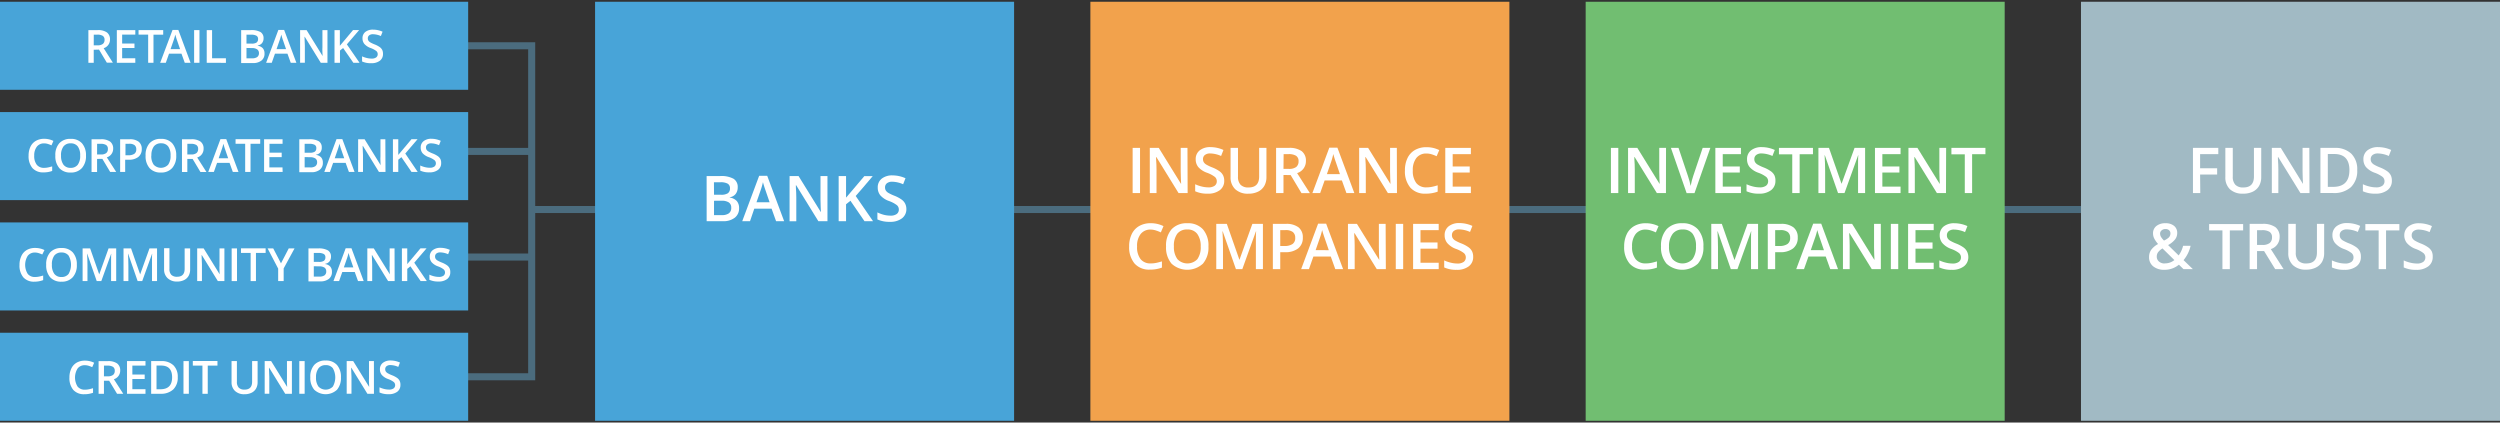 <svg xmlns="http://www.w3.org/2000/svg" viewBox="0 0 710 120"><rect x="0" y="0" width="710" height="120" fill="#333333" stroke="none"/><defs><style>.cls-1{fill:none;stroke:#4b6c7e;stroke-miterlimit:10;stroke-width:2px;}.cls-2{fill:#48a4d8;}.cls-3{fill:#f2a24c;}.cls-4{fill:#71be71;}.cls-5{fill:#a1bac4;}.cls-6{fill:#fff;}</style></defs><title>Banking and Finance Customers</title><g id="Layer_2" data-name="Layer 2"><line class="cls-1" x1="151" y1="59.5" x2="621" y2="59.5"/><polyline class="cls-1" points="74 13 151 13 151 107 74 107"/><line class="cls-1" x1="74" y1="43" x2="151" y2="43"/><line class="cls-1" x1="74" y1="73" x2="151" y2="73"/></g><g id="Layer_1" data-name="Layer 1"><rect class="cls-2" x="169" y="0.5" width="119" height="119"/><rect class="cls-2" x="-0.04" y="0.5" width="133" height="25"/><rect class="cls-2" x="-0.04" y="31.83" width="133" height="25"/><rect class="cls-2" x="-0.04" y="63.17" width="133" height="25"/><rect class="cls-2" x="-0.04" y="94.5" width="133" height="25"/><rect class="cls-3" x="309.67" y="0.5" width="119" height="119"/><rect class="cls-4" x="450.33" y="0.5" width="119" height="119"/><rect class="cls-5" x="591" y="0.5" width="119" height="119"/><path class="cls-6" d="M200.68,50h3.81a7.24,7.24,0,0,1,3.84.77,2.71,2.71,0,0,1,1.18,2.44,3,3,0,0,1-.58,1.87,2.59,2.59,0,0,1-1.67.94v.09a3.31,3.31,0,0,1,2,1,3,3,0,0,1,.64,2,3.3,3.3,0,0,1-1.21,2.71,5.2,5.2,0,0,1-3.36,1h-4.64Zm2.1,5.31h2a3.46,3.46,0,0,0,1.92-.42,1.6,1.6,0,0,0,.61-1.42,1.42,1.42,0,0,0-.65-1.31,4.09,4.09,0,0,0-2.08-.4h-1.82Zm0,1.71v4.07H205a3.28,3.28,0,0,0,2-.51,1.86,1.86,0,0,0,.67-1.6,1.69,1.69,0,0,0-.69-1.49,3.63,3.63,0,0,0-2.08-.48Z"/><path class="cls-6" d="M220.41,62.83l-1.28-3.57h-4.91L213,62.83h-2.21l4.81-12.9h2.29l4.81,12.9Zm-1.84-5.38-1.2-3.5q-.13-.35-.37-1.11t-.32-1.11A19.7,19.7,0,0,1,216,54.1l-1.16,3.35Z"/><path class="cls-6" d="M235,62.83h-2.58l-6.32-10.24h-.07l0,.57q.12,1.63.12,3v6.68h-1.91V50h2.55l6.3,10.19h.05q0-.2-.07-1.47t-.05-2V50H235Z"/><path class="cls-6" d="M247.95,62.83h-2.43l-4-5.82-1.24,1v4.81h-2.1V50h2.1v6.13q.86-1.05,1.71-2l3.47-4.1h2.39q-3.37,4-4.83,5.63Z"/><path class="cls-6" d="M257.41,59.34A3.23,3.23,0,0,1,256.17,62a5.39,5.39,0,0,1-3.42,1,8.16,8.16,0,0,1-3.57-.68v-2A9.72,9.72,0,0,0,251,61a7.93,7.93,0,0,0,1.84.24,2.93,2.93,0,0,0,1.84-.47,1.55,1.55,0,0,0,.59-1.27,1.6,1.6,0,0,0-.54-1.22,8.2,8.2,0,0,0-2.25-1.19,6,6,0,0,1-2.48-1.63,3.44,3.44,0,0,1-.72-2.2,3.08,3.08,0,0,1,1.14-2.53,4.74,4.74,0,0,1,3.07-.92,9,9,0,0,1,3.67.81l-.67,1.71a8,8,0,0,0-3.06-.72,2.35,2.35,0,0,0-1.55.44,1.46,1.46,0,0,0-.53,1.17,1.65,1.65,0,0,0,.21.86,2.15,2.15,0,0,0,.69.67,11.74,11.74,0,0,0,1.74.83,9.52,9.52,0,0,1,2.07,1.1,3.23,3.23,0,0,1,1,1.15A3.46,3.46,0,0,1,257.41,59.34Z"/><path class="cls-6" d="M26.62,14.13v3.71H25.1V8.55h2.62a4.3,4.3,0,0,1,2.66.67,2.41,2.41,0,0,1,.86,2,2.54,2.54,0,0,1-1.8,2.47l2.62,4.11H30.34l-2.22-3.71Zm0-1.26h1.05a2.41,2.41,0,0,0,1.54-.39,1.43,1.43,0,0,0,.48-1.17,1.26,1.26,0,0,0-.51-1.13,2.82,2.82,0,0,0-1.55-.34h-1Z"/><path class="cls-6" d="M38.43,17.83H33.18V8.55h5.25V9.83H34.69v2.53h3.5v1.27h-3.5v2.91h3.73Z"/><path class="cls-6" d="M43.59,17.83H42.08v-8H39.35V8.55h7v1.3H43.59Z"/><path class="cls-6" d="M52.47,17.83l-.93-2.58H48l-.91,2.58h-1.6L49,8.51h1.65l3.47,9.32Zm-1.33-3.88-.87-2.53q-.1-.25-.26-.8t-.23-.8a14.11,14.11,0,0,1-.5,1.71l-.84,2.42Z"/><path class="cls-6" d="M55.13,17.83V8.55h1.52v9.28Z"/><path class="cls-6" d="M58.71,17.83V8.55h1.52v8h3.93v1.3Z"/><path class="cls-6" d="M68.49,8.55h2.76A5.23,5.23,0,0,1,74,9.11a2,2,0,0,1,.85,1.76,2.14,2.14,0,0,1-.42,1.35,1.87,1.87,0,0,1-1.21.68V13a2.4,2.4,0,0,1,1.44.73,2.2,2.2,0,0,1,.46,1.47,2.38,2.38,0,0,1-.87,2,3.75,3.75,0,0,1-2.43.71H68.49ZM70,12.39h1.46a2.49,2.49,0,0,0,1.39-.3,1.15,1.15,0,0,0,.44-1,1,1,0,0,0-.47-.95,3,3,0,0,0-1.5-.29H70Zm0,1.23v2.94h1.61a2.37,2.37,0,0,0,1.44-.36A1.35,1.35,0,0,0,73.54,15,1.22,1.22,0,0,0,73,14a2.62,2.62,0,0,0-1.5-.35Z"/><path class="cls-6" d="M82.57,17.83l-.93-2.58H78.09l-.91,2.58h-1.6l3.47-9.32h1.65l3.47,9.32Zm-1.33-3.88-.87-2.53q-.1-.25-.26-.8t-.23-.8a14.11,14.11,0,0,1-.5,1.71l-.84,2.42Z"/><path class="cls-6" d="M93,17.83H91.1l-4.56-7.4h-.05l0,.41q.09,1.18.09,2.16v4.82H85.23V8.55h1.84l4.55,7.36h0q0-.15-.05-1.06t0-1.43V8.55H93Z"/><path class="cls-6" d="M102.11,17.83h-1.76l-2.91-4.2-.89.73v3.47H95V8.55h1.52V13q.62-.76,1.24-1.47l2.51-3H102q-2.43,2.86-3.49,4.07Z"/><path class="cls-6" d="M108.77,15.31a2.34,2.34,0,0,1-.89,1.94,3.9,3.9,0,0,1-2.47.7,5.89,5.89,0,0,1-2.58-.49V16a7,7,0,0,0,1.35.47,5.73,5.73,0,0,0,1.33.17,2.12,2.12,0,0,0,1.33-.34,1.12,1.12,0,0,0,.43-.92,1.15,1.15,0,0,0-.39-.88,5.91,5.91,0,0,0-1.62-.86,4.3,4.3,0,0,1-1.79-1.17,2.48,2.48,0,0,1-.52-1.59,2.22,2.22,0,0,1,.83-1.83A3.42,3.42,0,0,1,106,8.42a6.51,6.51,0,0,1,2.65.58l-.48,1.24a5.79,5.79,0,0,0-2.21-.52,1.7,1.7,0,0,0-1.12.32,1.05,1.05,0,0,0-.38.85,1.2,1.2,0,0,0,.15.62,1.56,1.56,0,0,0,.5.49,8.51,8.51,0,0,0,1.26.6,6.92,6.92,0,0,1,1.5.79,2.33,2.33,0,0,1,.7.83A2.5,2.5,0,0,1,108.77,15.31Z"/><path class="cls-6" d="M12.53,40.72a2.5,2.5,0,0,0-2.06.93,4,4,0,0,0-.75,2.56,4,4,0,0,0,.72,2.58,2.55,2.55,0,0,0,2.09.88,5.5,5.5,0,0,0,1.14-.12c.37-.08.75-.18,1.15-.3v1.3a7,7,0,0,1-2.48.41,4,4,0,0,1-3.13-1.23,5.17,5.17,0,0,1-1.09-3.53,5.71,5.71,0,0,1,.53-2.53A3.78,3.78,0,0,1,10.19,40a4.64,4.64,0,0,1,2.35-.58,5.85,5.85,0,0,1,2.63.6l-.55,1.26a8.13,8.13,0,0,0-1-.39A3.58,3.58,0,0,0,12.53,40.72Z"/><path class="cls-6" d="M24.42,44.18a5.07,5.07,0,0,1-1.13,3.52A4.1,4.1,0,0,1,20.08,49a4.13,4.13,0,0,1-3.23-1.25,5.11,5.11,0,0,1-1.13-3.55,5,5,0,0,1,1.13-3.53,4.17,4.17,0,0,1,3.23-1.23,4.09,4.09,0,0,1,3.2,1.25A5.07,5.07,0,0,1,24.42,44.18Zm-7.08,0a4.16,4.16,0,0,0,.69,2.6,2.44,2.44,0,0,0,2.05.89,2.44,2.44,0,0,0,2-.88,4.17,4.17,0,0,0,.69-2.61,4.18,4.18,0,0,0-.68-2.59,2.41,2.41,0,0,0-2-.88,2.46,2.46,0,0,0-2.06.88A4.13,4.13,0,0,0,17.33,44.18Z"/><path class="cls-6" d="M27.57,45.13v3.71H26V39.55h2.62a4.3,4.3,0,0,1,2.66.67,2.41,2.41,0,0,1,.86,2,2.54,2.54,0,0,1-1.8,2.47L33,48.83H31.29l-2.22-3.71Zm0-1.26h1.05a2.41,2.41,0,0,0,1.54-.39,1.43,1.43,0,0,0,.48-1.17,1.26,1.26,0,0,0-.51-1.13,2.82,2.82,0,0,0-1.55-.34h-1Z"/><path class="cls-6" d="M40.26,42.36a2.7,2.7,0,0,1-1,2.23,4.2,4.2,0,0,1-2.71.77h-1v3.47H34.12V39.55h2.67a4,4,0,0,1,2.61.71A2.55,2.55,0,0,1,40.26,42.36Zm-4.63,1.73h.81a2.88,2.88,0,0,0,1.71-.41,1.48,1.48,0,0,0,.55-1.27,1.44,1.44,0,0,0-.49-1.19,2.42,2.42,0,0,0-1.52-.39H35.64Z"/><path class="cls-6" d="M50.05,44.18a5.07,5.07,0,0,1-1.13,3.52A4.1,4.1,0,0,1,45.71,49a4.13,4.13,0,0,1-3.23-1.25,5.11,5.11,0,0,1-1.13-3.55,5,5,0,0,1,1.13-3.53,4.17,4.17,0,0,1,3.23-1.23,4.09,4.09,0,0,1,3.2,1.25A5.07,5.07,0,0,1,50.05,44.18Zm-7.08,0a4.16,4.16,0,0,0,.69,2.6,2.82,2.82,0,0,0,4.09,0,4.17,4.17,0,0,0,.69-2.61,4.18,4.18,0,0,0-.68-2.59,2.41,2.41,0,0,0-2-.88,2.46,2.46,0,0,0-2.06.88A4.13,4.13,0,0,0,43,44.18Z"/><path class="cls-6" d="M53.2,45.13v3.71H51.68V39.55h2.62a4.3,4.3,0,0,1,2.66.67,2.41,2.41,0,0,1,.86,2A2.54,2.54,0,0,1,56,44.73l2.62,4.11H56.92L54.7,45.13Zm0-1.26h1.05a2.41,2.41,0,0,0,1.54-.39,1.43,1.43,0,0,0,.48-1.17,1.26,1.26,0,0,0-.51-1.13,2.82,2.82,0,0,0-1.55-.34h-1Z"/><path class="cls-6" d="M66.12,48.83l-.93-2.58H61.65l-.91,2.58h-1.6l3.47-9.32h1.65l3.47,9.32ZM64.8,44.95l-.87-2.53q-.1-.25-.26-.8t-.23-.8a14.11,14.11,0,0,1-.5,1.71l-.84,2.42Z"/><path class="cls-6" d="M71.15,48.83H69.63v-8H66.9v-1.3h7v1.3H71.15Z"/><path class="cls-6" d="M80.27,48.83H75V39.55h5.25v1.28H76.54v2.53H80v1.27h-3.5v2.91h3.73Z"/><path class="cls-6" d="M85,39.55h2.76a5.23,5.23,0,0,1,2.77.56,2,2,0,0,1,.85,1.76A2.14,2.14,0,0,1,91,43.23a1.87,1.87,0,0,1-1.21.68V44a2.4,2.4,0,0,1,1.44.73,2.2,2.2,0,0,1,.46,1.47,2.38,2.38,0,0,1-.87,2,3.75,3.75,0,0,1-2.43.71H85Zm1.52,3.83H88a2.49,2.49,0,0,0,1.39-.3,1.15,1.15,0,0,0,.44-1,1,1,0,0,0-.47-.95,3,3,0,0,0-1.5-.29H86.52Zm0,1.23v2.94h1.61a2.37,2.37,0,0,0,1.44-.36A1.35,1.35,0,0,0,90.06,46,1.22,1.22,0,0,0,89.56,45a2.62,2.62,0,0,0-1.5-.35Z"/><path class="cls-6" d="M99.09,48.83l-.93-2.58H94.61l-.91,2.58H92.1l3.47-9.32h1.65l3.47,9.32Zm-1.33-3.88-.87-2.53q-.1-.25-.26-.8t-.23-.8a14.11,14.11,0,0,1-.5,1.71l-.84,2.42Z"/><path class="cls-6" d="M109.48,48.83h-1.86l-4.56-7.4H103l0,.41q.09,1.18.09,2.16v4.82h-1.38V39.55h1.84l4.55,7.36h0q0-.15-.05-1.06t0-1.43V39.55h1.39Z"/><path class="cls-6" d="M118.63,48.83h-1.76L114,44.63l-.89.73v3.47h-1.52V39.55h1.52V44q.62-.76,1.24-1.47l2.51-3h1.73q-2.43,2.86-3.49,4.07Z"/><path class="cls-6" d="M125.29,46.31a2.34,2.34,0,0,1-.89,1.94,3.9,3.9,0,0,1-2.47.7,5.89,5.89,0,0,1-2.58-.49V47a7,7,0,0,0,1.35.47,5.73,5.73,0,0,0,1.33.17,2.12,2.12,0,0,0,1.33-.34,1.12,1.12,0,0,0,.43-.92,1.15,1.15,0,0,0-.39-.88,5.91,5.91,0,0,0-1.62-.86A4.3,4.3,0,0,1,120,43.5a2.48,2.48,0,0,1-.52-1.59,2.22,2.22,0,0,1,.83-1.83,3.42,3.42,0,0,1,2.21-.67,6.51,6.51,0,0,1,2.65.58l-.48,1.24a5.79,5.79,0,0,0-2.21-.52,1.7,1.7,0,0,0-1.12.32,1.05,1.05,0,0,0-.38.85,1.2,1.2,0,0,0,.15.62,1.56,1.56,0,0,0,.5.49,8.51,8.51,0,0,0,1.26.6,6.92,6.92,0,0,1,1.5.79,2.33,2.33,0,0,1,.7.83A2.5,2.5,0,0,1,125.29,46.31Z"/><path class="cls-6" d="M24.1,103.72a2.5,2.5,0,0,0-2.06.93,4.86,4.86,0,0,0,0,5.14,2.55,2.55,0,0,0,2.09.88,5.5,5.5,0,0,0,1.14-.12c.37-.08.75-.18,1.15-.3v1.3a7,7,0,0,1-2.48.41,4,4,0,0,1-3.13-1.23,5.17,5.17,0,0,1-1.09-3.53,5.71,5.71,0,0,1,.53-2.53A3.78,3.78,0,0,1,21.76,103a4.64,4.64,0,0,1,2.35-.58,5.85,5.85,0,0,1,2.63.6l-.55,1.26a8.13,8.13,0,0,0-1-.39A3.58,3.58,0,0,0,24.1,103.72Z"/><path class="cls-6" d="M29.52,108.13v3.71H28v-9.28h2.62a4.3,4.3,0,0,1,2.66.67,2.41,2.41,0,0,1,.86,2,2.54,2.54,0,0,1-1.8,2.47L35,111.83H33.24L31,108.13Zm0-1.26h1.05a2.41,2.41,0,0,0,1.54-.39,1.43,1.43,0,0,0,.48-1.17,1.26,1.26,0,0,0-.51-1.13,2.82,2.82,0,0,0-1.55-.34h-1Z"/><path class="cls-6" d="M41.32,111.83H36.07v-9.28h5.25v1.28H37.59v2.53h3.5v1.27h-3.5v2.91h3.73Z"/><path class="cls-6" d="M50.48,107.1a4.62,4.62,0,0,1-1.28,3.51,5.12,5.12,0,0,1-3.67,1.22h-2.6v-9.28h2.87a4.75,4.75,0,0,1,3.45,1.19A4.46,4.46,0,0,1,50.48,107.1Zm-1.6.05q0-3.33-3.12-3.33H44.45v6.73h1.08Q48.88,110.56,48.88,107.15Z"/><path class="cls-6" d="M52.11,111.83v-9.28h1.52v9.28Z"/><path class="cls-6" d="M59,111.83H57.49v-8H54.76v-1.3h7v1.3H59Z"/><path class="cls-6" d="M73.16,102.55v6a3.57,3.57,0,0,1-.44,1.8,2.94,2.94,0,0,1-1.28,1.19,4.43,4.43,0,0,1-2,.42,3.73,3.73,0,0,1-2.68-.91,3.31,3.31,0,0,1-1-2.51v-6h1.52v5.87a2.35,2.35,0,0,0,.53,1.69,2.2,2.2,0,0,0,1.64.55q2.15,0,2.15-2.25v-5.86Z"/><path class="cls-6" d="M82.9,111.83H81l-4.56-7.4h-.05l0,.41q.09,1.18.09,2.16v4.82H75.17v-9.28H77l4.55,7.36h0q0-.15-.05-1.06t0-1.43v-4.86H82.9Z"/><path class="cls-6" d="M85,111.83v-9.28h1.52v9.28Z"/><path class="cls-6" d="M96.83,107.18a5.07,5.07,0,0,1-1.13,3.52,4.76,4.76,0,0,1-6.44,0,5.11,5.11,0,0,1-1.13-3.55,5,5,0,0,1,1.13-3.53,4.17,4.17,0,0,1,3.23-1.23,4.09,4.09,0,0,1,3.2,1.25A5.07,5.07,0,0,1,96.83,107.18Zm-7.08,0a4.16,4.16,0,0,0,.69,2.6,2.82,2.82,0,0,0,4.09,0,5.27,5.27,0,0,0,0-5.2,2.41,2.41,0,0,0-2-.88,2.46,2.46,0,0,0-2.06.88A4.13,4.13,0,0,0,89.75,107.18Z"/><path class="cls-6" d="M106.2,111.83h-1.86l-4.56-7.4h-.05l0,.41q.09,1.18.09,2.16v4.82H98.46v-9.28h1.84l4.55,7.36h0q0-.15-.05-1.06t0-1.43v-4.86h1.39Z"/><path class="cls-6" d="M113.72,109.31a2.34,2.34,0,0,1-.89,1.94,3.9,3.9,0,0,1-2.47.7,5.89,5.89,0,0,1-2.58-.49V110a7,7,0,0,0,1.35.47,5.73,5.73,0,0,0,1.33.17,2.12,2.12,0,0,0,1.33-.34,1.12,1.12,0,0,0,.43-.92,1.15,1.15,0,0,0-.39-.88,5.91,5.91,0,0,0-1.62-.86,4.3,4.3,0,0,1-1.79-1.17,2.48,2.48,0,0,1-.52-1.59,2.22,2.22,0,0,1,.83-1.83,3.42,3.42,0,0,1,2.21-.67,6.51,6.51,0,0,1,2.65.58l-.48,1.24a5.79,5.79,0,0,0-2.21-.52,1.7,1.7,0,0,0-1.12.32,1.05,1.05,0,0,0-.38.85,1.2,1.2,0,0,0,.15.62,1.56,1.56,0,0,0,.5.49,8.51,8.51,0,0,0,1.26.6,6.92,6.92,0,0,1,1.5.79,2.33,2.33,0,0,1,.7.83A2.5,2.5,0,0,1,113.72,109.31Z"/><path class="cls-6" d="M9.94,71.72a2.5,2.5,0,0,0-2.06.93,4.86,4.86,0,0,0,0,5.14,2.55,2.55,0,0,0,2.09.88,5.5,5.5,0,0,0,1.14-.12c.37-.08.75-.18,1.15-.3v1.3A7,7,0,0,1,9.76,80a4,4,0,0,1-3.13-1.23,5.17,5.17,0,0,1-1.09-3.53,5.71,5.71,0,0,1,.53-2.53A3.78,3.78,0,0,1,7.6,71,4.64,4.64,0,0,1,10,70.42a5.85,5.85,0,0,1,2.63.6L12,72.28a8.13,8.13,0,0,0-1-.39A3.58,3.58,0,0,0,9.94,71.72Z"/><path class="cls-6" d="M21.82,75.18a5.07,5.07,0,0,1-1.13,3.52A4.1,4.1,0,0,1,17.48,80a4.13,4.13,0,0,1-3.23-1.25,5.11,5.11,0,0,1-1.13-3.55,5,5,0,0,1,1.13-3.53,4.17,4.17,0,0,1,3.23-1.23,4.09,4.09,0,0,1,3.2,1.25A5.07,5.07,0,0,1,21.82,75.18Zm-7.08,0a4.16,4.16,0,0,0,.69,2.6,2.44,2.44,0,0,0,2.05.89,2.44,2.44,0,0,0,2-.88,5.27,5.27,0,0,0,0-5.2,2.41,2.41,0,0,0-2-.88,2.46,2.46,0,0,0-2.06.88A4.13,4.13,0,0,0,14.74,75.18Z"/><path class="cls-6" d="M27.47,79.83l-2.69-7.75h-.05q.11,1.73.11,3.24v4.51H23.46V70.55H25.6l2.58,7.38h0l2.65-7.38H33v9.28H31.55V75.24q0-.69,0-1.8t.06-1.35h-.05l-2.79,7.74Z"/><path class="cls-6" d="M39.09,79.83,36.4,72.08h-.05q.11,1.73.11,3.24v4.51H35.08V70.55h2.14l2.58,7.38h0l2.65-7.38h2.15v9.28H43.17V75.24q0-.69,0-1.8t.06-1.35h-.05l-2.79,7.74Z"/><path class="cls-6" d="M54,70.55v6a3.57,3.57,0,0,1-.44,1.8,2.94,2.94,0,0,1-1.28,1.19,4.43,4.43,0,0,1-2,.42A3.73,3.73,0,0,1,47.6,79a3.31,3.31,0,0,1-1-2.51v-6h1.52v5.87a2.35,2.35,0,0,0,.53,1.69,2.2,2.2,0,0,0,1.64.55q2.15,0,2.15-2.25V70.55Z"/><path class="cls-6" d="M63.73,79.83H61.87l-4.56-7.4h-.05l0,.41q.09,1.18.09,2.16v4.82H56V70.55h1.84l4.55,7.36h0q0-.15-.05-1.06t0-1.43V70.55h1.39Z"/><path class="cls-6" d="M65.79,79.83V70.55h1.52v9.28Z"/><path class="cls-6" d="M72.69,79.83H71.18v-8H68.44v-1.3h7v1.3H72.69Z"/><path class="cls-6" d="M79.8,74.79,82,70.55h1.65l-3.09,5.68v3.6H79V76.28L76,70.55H77.6Z"/><path class="cls-6" d="M87.6,70.55h2.76a5.23,5.23,0,0,1,2.77.56A2,2,0,0,1,94,72.88a2.14,2.14,0,0,1-.42,1.35,1.87,1.87,0,0,1-1.21.68V75a2.4,2.4,0,0,1,1.44.73,2.2,2.2,0,0,1,.46,1.47,2.38,2.38,0,0,1-.87,2,3.75,3.75,0,0,1-2.43.71H87.6Zm1.52,3.83h1.46a2.49,2.49,0,0,0,1.39-.3,1.15,1.15,0,0,0,.44-1,1,1,0,0,0-.47-.95,3,3,0,0,0-1.5-.29H89.12Zm0,1.23v2.94h1.61a2.37,2.37,0,0,0,1.44-.36A1.35,1.35,0,0,0,92.65,77,1.22,1.22,0,0,0,92.16,76a2.62,2.62,0,0,0-1.5-.35Z"/><path class="cls-6" d="M101.68,79.83l-.93-2.58H97.21l-.91,2.58H94.7l3.47-9.32h1.65l3.47,9.32Zm-1.33-3.88-.87-2.53q-.1-.25-.26-.8t-.23-.8a14.11,14.11,0,0,1-.5,1.71l-.84,2.42Z"/><path class="cls-6" d="M112.08,79.83h-1.86l-4.56-7.4h-.05l0,.41q.09,1.18.09,2.16v4.82h-1.38V70.55h1.84l4.55,7.36h0q0-.15-.05-1.06t0-1.43V70.55h1.39Z"/><path class="cls-6" d="M121.22,79.83h-1.76l-2.91-4.2-.89.73v3.47h-1.52V70.55h1.52V75q.62-.76,1.24-1.47l2.51-3h1.73q-2.43,2.86-3.49,4.07Z"/><path class="cls-6" d="M127.88,77.31a2.34,2.34,0,0,1-.89,1.94,3.9,3.9,0,0,1-2.47.7,5.89,5.89,0,0,1-2.58-.49V78a7,7,0,0,0,1.35.47,5.73,5.73,0,0,0,1.33.17,2.12,2.12,0,0,0,1.33-.34,1.12,1.12,0,0,0,.43-.92,1.15,1.15,0,0,0-.39-.88,5.91,5.91,0,0,0-1.62-.86,4.3,4.3,0,0,1-1.79-1.17,2.48,2.48,0,0,1-.52-1.59,2.22,2.22,0,0,1,.83-1.83,3.42,3.42,0,0,1,2.21-.67,6.51,6.51,0,0,1,2.65.58l-.48,1.24a5.79,5.79,0,0,0-2.21-.52,1.7,1.7,0,0,0-1.12.32,1.05,1.05,0,0,0-.38.85,1.2,1.2,0,0,0,.15.62,1.56,1.56,0,0,0,.5.49,8.51,8.51,0,0,0,1.26.6,6.92,6.92,0,0,1,1.5.79,2.33,2.33,0,0,1,.7.83A2.5,2.5,0,0,1,127.88,77.31Z"/><path class="cls-6" d="M321.67,54.83V42h2.1V54.83Z"/><path class="cls-6" d="M337.29,54.83h-2.58L328.4,44.59h-.07l0,.57q.12,1.63.12,3v6.68h-1.91V42h2.55l6.3,10.19h.05q0-.2-.07-1.47t-.05-2V42h1.92Z"/><path class="cls-6" d="M347.68,51.34A3.23,3.23,0,0,1,346.44,54,5.39,5.39,0,0,1,343,55a8.16,8.16,0,0,1-3.57-.68v-2a9.72,9.72,0,0,0,1.87.65,7.93,7.93,0,0,0,1.84.24,2.93,2.93,0,0,0,1.84-.47,1.55,1.55,0,0,0,.59-1.27,1.6,1.6,0,0,0-.54-1.22,8.2,8.2,0,0,0-2.25-1.19,6,6,0,0,1-2.48-1.63,3.44,3.44,0,0,1-.72-2.2,3.08,3.08,0,0,1,1.14-2.53,4.74,4.74,0,0,1,3.07-.92,9,9,0,0,1,3.67.81l-.67,1.71a8,8,0,0,0-3.06-.72,2.35,2.35,0,0,0-1.55.44,1.46,1.46,0,0,0-.53,1.17,1.65,1.65,0,0,0,.21.86,2.15,2.15,0,0,0,.69.67,11.74,11.74,0,0,0,1.74.83,9.52,9.52,0,0,1,2.07,1.1,3.23,3.23,0,0,1,1,1.15A3.46,3.46,0,0,1,347.68,51.34Z"/><path class="cls-6" d="M359.67,42V50.3a4.94,4.94,0,0,1-.61,2.49,4.08,4.08,0,0,1-1.77,1.64,6.14,6.14,0,0,1-2.76.58,5.17,5.17,0,0,1-3.72-1.27,4.58,4.58,0,0,1-1.33-3.48V42h2.11v8.13a3.25,3.25,0,0,0,.74,2.35,3,3,0,0,0,2.27.76q3,0,3-3.12V42Z"/><path class="cls-6" d="M364.51,49.7v5.13h-2.1V42H366a6,6,0,0,1,3.68.93,3.35,3.35,0,0,1,1.2,2.81,3.52,3.52,0,0,1-2.5,3.42l3.63,5.69h-2.39l-3.08-5.13Zm0-1.74H366a3.33,3.33,0,0,0,2.13-.54,2,2,0,0,0,.66-1.62,1.74,1.74,0,0,0-.71-1.56,3.9,3.9,0,0,0-2.14-.47h-1.39Z"/><path class="cls-6" d="M382.38,54.83l-1.28-3.57h-4.91l-1.26,3.57h-2.21l4.81-12.9h2.29l4.81,12.9Zm-1.84-5.38-1.2-3.5q-.13-.35-.37-1.11t-.32-1.11A19.7,19.7,0,0,1,378,46.1l-1.16,3.35Z"/><path class="cls-6" d="M396.74,54.83h-2.58l-6.32-10.24h-.07l0,.57q.12,1.63.12,3v6.68H386V42h2.55l6.3,10.19h.05q0-.2-.07-1.47t-.05-2V42h1.92Z"/><path class="cls-6" d="M405.09,43.6a3.46,3.46,0,0,0-2.85,1.28,5.49,5.49,0,0,0-1,3.54,5.52,5.52,0,0,0,1,3.58,3.52,3.52,0,0,0,2.89,1.21,7.59,7.59,0,0,0,1.58-.16q.76-.16,1.59-.42v1.8a9.64,9.64,0,0,1-3.43.57,5.48,5.48,0,0,1-4.33-1.71A7.15,7.15,0,0,1,399,48.41a7.9,7.9,0,0,1,.73-3.51,5.24,5.24,0,0,1,2.12-2.3,6.42,6.42,0,0,1,3.26-.8,8.09,8.09,0,0,1,3.64.83L408,44.37a11.23,11.23,0,0,0-1.38-.54A5,5,0,0,0,405.09,43.6Z"/><path class="cls-6" d="M417.73,54.83h-7.27V42h7.27v1.78h-5.17v3.5h4.84V49h-4.84v4h5.17Z"/><path class="cls-6" d="M326.78,65.2a3.46,3.46,0,0,0-2.85,1.28,5.49,5.49,0,0,0-1,3.54,5.52,5.52,0,0,0,1,3.58,3.52,3.52,0,0,0,2.89,1.21,7.59,7.59,0,0,0,1.58-.16q.76-.16,1.59-.42V76a9.64,9.64,0,0,1-3.43.57,5.48,5.48,0,0,1-4.33-1.71A7.15,7.15,0,0,1,320.68,70a7.9,7.9,0,0,1,.73-3.51,5.24,5.24,0,0,1,2.12-2.3,6.42,6.42,0,0,1,3.26-.8,8.09,8.09,0,0,1,3.64.83L329.68,66a11.23,11.23,0,0,0-1.38-.54A5,5,0,0,0,326.78,65.2Z"/><path class="cls-6" d="M343.2,70a7,7,0,0,1-1.57,4.88,6.59,6.59,0,0,1-8.91,0A7.07,7.07,0,0,1,331.16,70a7,7,0,0,1,1.57-4.89,5.78,5.78,0,0,1,4.48-1.71,5.66,5.66,0,0,1,4.43,1.73A7,7,0,0,1,343.2,70Zm-9.81,0a5.76,5.76,0,0,0,1,3.6,3.9,3.9,0,0,0,5.66,0A5.77,5.77,0,0,0,341,70,5.79,5.79,0,0,0,340,66.4a3.34,3.34,0,0,0-2.82-1.22,3.41,3.41,0,0,0-2.85,1.22A5.71,5.71,0,0,0,333.39,70Z"/><path class="cls-6" d="M351,76.43,347.25,65.7h-.07q.15,2.39.15,4.48v6.25h-1.91V63.58h3L352,73.8H352l3.67-10.22h3V76.43h-2V70.08q0-1,0-2.5t.08-1.86h-.07l-3.86,10.71Z"/><path class="cls-6" d="M370,67.47a3.75,3.75,0,0,1-1.32,3.08,5.81,5.81,0,0,1-3.75,1.07h-1.34v4.81h-2.1V63.58h3.7a5.59,5.59,0,0,1,3.61,1A3.53,3.53,0,0,1,370,67.47Zm-6.41,2.39h1.12a4,4,0,0,0,2.37-.56,2,2,0,0,0,.76-1.76,2,2,0,0,0-.68-1.65,3.34,3.34,0,0,0-2.11-.54h-1.46Z"/><path class="cls-6" d="M379.22,76.43l-1.28-3.57H373l-1.26,3.57h-2.21l4.81-12.9h2.29l4.81,12.9Zm-1.84-5.38-1.2-3.5q-.13-.35-.37-1.11t-.32-1.11a19.7,19.7,0,0,1-.69,2.36l-1.16,3.35Z"/><path class="cls-6" d="M393.58,76.43H391l-6.32-10.24h-.07l0,.57q.12,1.63.12,3v6.68h-1.91V63.58h2.55l6.3,10.19h.05q0-.2-.07-1.47t-.05-2V63.58h1.92Z"/><path class="cls-6" d="M396.4,76.43V63.58h2.1V76.43Z"/><path class="cls-6" d="M408.59,76.43h-7.27V63.58h7.27v1.78h-5.17v3.5h4.84v1.76h-4.84v4h5.17Z"/><path class="cls-6" d="M418.38,72.94a3.23,3.23,0,0,1-1.24,2.69,5.39,5.39,0,0,1-3.42,1,8.16,8.16,0,0,1-3.57-.68v-2a9.72,9.72,0,0,0,1.87.65,7.93,7.93,0,0,0,1.84.24,2.93,2.93,0,0,0,1.84-.47,1.55,1.55,0,0,0,.59-1.27,1.6,1.6,0,0,0-.54-1.22,8.2,8.2,0,0,0-2.25-1.19A6,6,0,0,1,411,69a3.44,3.44,0,0,1-.72-2.2,3.08,3.08,0,0,1,1.14-2.53,4.74,4.74,0,0,1,3.07-.92,9,9,0,0,1,3.67.81l-.67,1.71a8,8,0,0,0-3.06-.72,2.35,2.35,0,0,0-1.55.44,1.46,1.46,0,0,0-.53,1.17,1.65,1.65,0,0,0,.21.86,2.15,2.15,0,0,0,.69.67,11.74,11.74,0,0,0,1.74.83,9.52,9.52,0,0,1,2.07,1.1,3.23,3.23,0,0,1,1,1.15A3.46,3.46,0,0,1,418.38,72.94Z"/><path class="cls-6" d="M457.5,54.83V42h2.1V54.83Z"/><path class="cls-6" d="M473.13,54.83h-2.58l-6.32-10.24h-.07l0,.57q.12,1.63.12,3v6.68h-1.91V42H465l6.3,10.19h.05q0-.2-.07-1.47t-.05-2V42h1.92Z"/><path class="cls-6" d="M483.56,42h2.18l-4.5,12.85H479L474.54,42h2.16l2.68,8q.21.57.45,1.47t.31,1.34q.11-.67.35-1.55t.39-1.3Z"/><path class="cls-6" d="M494.43,54.83h-7.27V42h7.27v1.78h-5.17v3.5h4.84V49h-4.84v4h5.17Z"/><path class="cls-6" d="M504.22,51.34A3.23,3.23,0,0,1,503,54a5.39,5.39,0,0,1-3.42,1,8.16,8.16,0,0,1-3.57-.68v-2a9.72,9.72,0,0,0,1.87.65,7.93,7.93,0,0,0,1.84.24,2.93,2.93,0,0,0,1.84-.47,1.55,1.55,0,0,0,.59-1.27,1.6,1.6,0,0,0-.54-1.22,8.2,8.2,0,0,0-2.25-1.19,6,6,0,0,1-2.48-1.63,3.44,3.44,0,0,1-.72-2.2,3.08,3.08,0,0,1,1.14-2.53,4.74,4.74,0,0,1,3.07-.92,9,9,0,0,1,3.67.81l-.67,1.71a8,8,0,0,0-3.06-.72,2.35,2.35,0,0,0-1.55.44,1.46,1.46,0,0,0-.53,1.17,1.65,1.65,0,0,0,.21.86,2.15,2.15,0,0,0,.69.67,11.74,11.74,0,0,0,1.74.83,9.52,9.52,0,0,1,2.07,1.1,3.23,3.23,0,0,1,1,1.15A3.46,3.46,0,0,1,504.22,51.34Z"/><path class="cls-6" d="M511.1,54.83H509v-11h-3.78V42h9.66v1.8H511.1Z"/><path class="cls-6" d="M522,54.83,518.26,44.1h-.07q.15,2.39.15,4.48v6.25h-1.91V42h3L523,52.2H523L526.69,42h3V54.83h-2V48.48q0-1,0-2.5t.08-1.86h-.07l-3.86,10.71Z"/><path class="cls-6" d="M539.76,54.83h-7.27V42h7.27v1.78h-5.17v3.5h4.84V49h-4.84v4h5.17Z"/><path class="cls-6" d="M552.66,54.83h-2.58l-6.32-10.24h-.07l0,.57q.12,1.63.12,3v6.68H542V42h2.55l6.3,10.19h.05q0-.2-.07-1.47t-.05-2V42h1.92Z"/><path class="cls-6" d="M560.08,54.83H558v-11H554.2V42h9.66v1.8h-3.78Z"/><path class="cls-6" d="M467.36,65.2a3.46,3.46,0,0,0-2.85,1.28,5.49,5.49,0,0,0-1,3.54,5.52,5.52,0,0,0,1,3.58,3.52,3.52,0,0,0,2.89,1.21,7.59,7.59,0,0,0,1.58-.16q.76-.16,1.59-.42V76a9.64,9.64,0,0,1-3.43.57,5.48,5.48,0,0,1-4.33-1.71A7.15,7.15,0,0,1,461.26,70,7.9,7.9,0,0,1,462,66.5a5.24,5.24,0,0,1,2.12-2.3,6.42,6.42,0,0,1,3.26-.8,8.09,8.09,0,0,1,3.64.83L470.26,66a11.23,11.23,0,0,0-1.38-.54A5,5,0,0,0,467.36,65.2Z"/><path class="cls-6" d="M483.77,70a7,7,0,0,1-1.57,4.88,6.59,6.59,0,0,1-8.91,0A7.07,7.07,0,0,1,471.73,70a7,7,0,0,1,1.57-4.89,5.78,5.78,0,0,1,4.48-1.71,5.66,5.66,0,0,1,4.43,1.73A7,7,0,0,1,483.77,70ZM474,70a5.76,5.76,0,0,0,1,3.6,3.9,3.9,0,0,0,5.66,0,5.77,5.77,0,0,0,1-3.61,5.79,5.79,0,0,0-.94-3.59,3.34,3.34,0,0,0-2.82-1.22,3.41,3.41,0,0,0-2.85,1.22A5.71,5.71,0,0,0,474,70Z"/><path class="cls-6" d="M491.55,76.43,487.83,65.7h-.07q.15,2.39.15,4.48v6.25H486V63.58h3l3.57,10.22h.05l3.67-10.22h3V76.43h-2V70.08q0-1,0-2.5t.08-1.86h-.07l-3.86,10.71Z"/><path class="cls-6" d="M510.56,67.47a3.75,3.75,0,0,1-1.32,3.08,5.81,5.81,0,0,1-3.75,1.07h-1.34v4.81h-2.1V63.58h3.7a5.59,5.59,0,0,1,3.61,1A3.53,3.53,0,0,1,510.56,67.47Zm-6.41,2.39h1.12a4,4,0,0,0,2.37-.56,2,2,0,0,0,.76-1.76,2,2,0,0,0-.68-1.65,3.34,3.34,0,0,0-2.11-.54h-1.46Z"/><path class="cls-6" d="M519.79,76.43l-1.28-3.57H513.6l-1.26,3.57h-2.21l4.81-12.9h2.29L522,76.43ZM518,71.05l-1.2-3.5q-.13-.35-.37-1.11t-.32-1.11a19.7,19.7,0,0,1-.69,2.36l-1.16,3.35Z"/><path class="cls-6" d="M534.16,76.43h-2.58l-6.32-10.24h-.07l0,.57q.12,1.63.12,3v6.68h-1.91V63.58H526l6.3,10.19h.05q0-.2-.07-1.47t-.05-2V63.58h1.92Z"/><path class="cls-6" d="M537,76.43V63.58h2.1V76.43Z"/><path class="cls-6" d="M549.17,76.43H541.9V63.58h7.27v1.78H544v3.5h4.84v1.76H544v4h5.17Z"/><path class="cls-6" d="M559,72.94a3.23,3.23,0,0,1-1.24,2.69,5.39,5.39,0,0,1-3.42,1,8.16,8.16,0,0,1-3.57-.68v-2a9.72,9.72,0,0,0,1.87.65,7.93,7.93,0,0,0,1.84.24,2.93,2.93,0,0,0,1.84-.47,1.55,1.55,0,0,0,.59-1.27,1.6,1.6,0,0,0-.54-1.22,8.2,8.2,0,0,0-2.25-1.19A6,6,0,0,1,551.6,69a3.44,3.44,0,0,1-.72-2.2A3.08,3.08,0,0,1,552,64.32a4.74,4.74,0,0,1,3.07-.92,9,9,0,0,1,3.67.81l-.67,1.71A8,8,0,0,0,555,65.2a2.35,2.35,0,0,0-1.55.44,1.46,1.46,0,0,0-.53,1.17,1.65,1.65,0,0,0,.21.86,2.15,2.15,0,0,0,.69.67,11.74,11.74,0,0,0,1.74.83,9.52,9.52,0,0,1,2.07,1.1,3.23,3.23,0,0,1,1,1.15A3.46,3.46,0,0,1,559,72.94Z"/><path class="cls-6" d="M624.88,54.83h-2.08V42H630v1.78h-5.17v4h4.84v1.78h-4.84Z"/><path class="cls-6" d="M642.19,42V50.3a4.94,4.94,0,0,1-.61,2.49,4.08,4.08,0,0,1-1.77,1.64A6.14,6.14,0,0,1,637,55a5.17,5.17,0,0,1-3.72-1.27A4.58,4.58,0,0,1,632,50.26V42h2.11v8.13a3.25,3.25,0,0,0,.74,2.35,3,3,0,0,0,2.27.76q3,0,3-3.12V42Z"/><path class="cls-6" d="M655.9,54.83h-2.58L647,44.59h-.07l0,.57q.12,1.63.12,3v6.68H645.2V42h2.55L654,52.17h.05q0-.2-.07-1.47t-.05-2V42h1.92Z"/><path class="cls-6" d="M669.45,48.28a6.4,6.4,0,0,1-1.77,4.86,7.1,7.1,0,0,1-5.09,1.68H659V42h4a6.57,6.57,0,0,1,4.77,1.65A6.17,6.17,0,0,1,669.45,48.28Zm-2.21.07q0-4.61-4.32-4.61H661.1v9.33h1.49Q667.23,53.07,667.23,48.35Z"/><path class="cls-6" d="M679.29,51.34A3.23,3.23,0,0,1,678.05,54a5.39,5.39,0,0,1-3.42,1,8.16,8.16,0,0,1-3.57-.68v-2a9.72,9.72,0,0,0,1.87.65,7.93,7.93,0,0,0,1.84.24,2.93,2.93,0,0,0,1.84-.47,1.55,1.55,0,0,0,.59-1.27,1.6,1.6,0,0,0-.54-1.22,8.2,8.2,0,0,0-2.25-1.19,6,6,0,0,1-2.48-1.63,3.44,3.44,0,0,1-.72-2.2,3.08,3.08,0,0,1,1.14-2.53,4.74,4.74,0,0,1,3.07-.92,9,9,0,0,1,3.67.81l-.67,1.71a8,8,0,0,0-3.06-.72,2.35,2.35,0,0,0-1.55.44,1.46,1.46,0,0,0-.53,1.17,1.65,1.65,0,0,0,.21.86,2.15,2.15,0,0,0,.69.67,11.74,11.74,0,0,0,1.74.83,9.52,9.52,0,0,1,2.07,1.1,3.23,3.23,0,0,1,1,1.15A3.46,3.46,0,0,1,679.29,51.34Z"/><path class="cls-6" d="M610.34,73a3.58,3.58,0,0,1,.56-2,5.91,5.91,0,0,1,2-1.7,7.41,7.41,0,0,1-1.14-1.65,3.34,3.34,0,0,1-.3-1.39,2.57,2.57,0,0,1,1-2.11A3.94,3.94,0,0,1,615,63.4a3.66,3.66,0,0,1,2.44.75,2.52,2.52,0,0,1,.89,2,3,3,0,0,1-.59,1.82,6.48,6.48,0,0,1-2,1.63l3,2.94A7.94,7.94,0,0,0,620,69.81h2.13a9.68,9.68,0,0,1-2,4.07l2.65,2.56h-2.66l-1.31-1.27a6.32,6.32,0,0,1-4.16,1.45,4.81,4.81,0,0,1-3.17-1A3.23,3.23,0,0,1,610.34,73Zm4.43,1.8a4.19,4.19,0,0,0,2.75-.94l-3.37-3.31a4.41,4.41,0,0,0-1.28,1.12,2.09,2.09,0,0,0-.35,1.19,1.78,1.78,0,0,0,.61,1.4A2.38,2.38,0,0,0,614.77,74.83Zm-1.31-8.48a2,2,0,0,0,.29,1,6.09,6.09,0,0,0,.82,1A5,5,0,0,0,616,67.39a1.68,1.68,0,0,0,.4-1.09,1.16,1.16,0,0,0-.38-.91,1.46,1.46,0,0,0-1-.34,1.62,1.62,0,0,0-1.1.36A1.2,1.2,0,0,0,613.46,66.35Z"/><path class="cls-6" d="M633.27,76.43h-2.1v-11h-3.78v-1.8h9.66v1.8h-3.78Z"/><path class="cls-6" d="M641,71.3v5.13h-2.1V63.58h3.63a6,6,0,0,1,3.68.93,3.35,3.35,0,0,1,1.2,2.81,3.52,3.52,0,0,1-2.5,3.42l3.63,5.69h-2.39L643,71.3Zm0-1.74h1.46a3.33,3.33,0,0,0,2.13-.54,2,2,0,0,0,.66-1.62,1.74,1.74,0,0,0-.71-1.56,3.9,3.9,0,0,0-2.14-.47H641Z"/><path class="cls-6" d="M660.06,63.58V71.9a4.94,4.94,0,0,1-.61,2.49A4.08,4.08,0,0,1,657.68,76a6.14,6.14,0,0,1-2.76.58,5.17,5.17,0,0,1-3.72-1.27,4.58,4.58,0,0,1-1.33-3.48V63.58H652v8.13a3.25,3.25,0,0,0,.74,2.35,3,3,0,0,0,2.27.76q3,0,3-3.12V63.58Z"/><path class="cls-6" d="M670.49,72.94a3.23,3.23,0,0,1-1.24,2.69,5.39,5.39,0,0,1-3.42,1,8.16,8.16,0,0,1-3.57-.68v-2a9.72,9.72,0,0,0,1.87.65,7.93,7.93,0,0,0,1.84.24,2.93,2.93,0,0,0,1.84-.47,1.55,1.55,0,0,0,.59-1.27,1.6,1.6,0,0,0-.54-1.22,8.2,8.2,0,0,0-2.25-1.19A6,6,0,0,1,663.13,69a3.44,3.44,0,0,1-.72-2.2,3.08,3.08,0,0,1,1.14-2.53,4.74,4.74,0,0,1,3.07-.92,9,9,0,0,1,3.67.81l-.67,1.71a8,8,0,0,0-3.06-.72,2.35,2.35,0,0,0-1.55.44,1.46,1.46,0,0,0-.53,1.17,1.65,1.65,0,0,0,.21.86,2.15,2.15,0,0,0,.69.67,11.74,11.74,0,0,0,1.74.83,9.52,9.52,0,0,1,2.07,1.1,3.23,3.23,0,0,1,1,1.15A3.46,3.46,0,0,1,670.49,72.94Z"/><path class="cls-6" d="M677.64,76.43h-2.1v-11h-3.78v-1.8h9.66v1.8h-3.78Z"/><path class="cls-6" d="M690.89,72.94a3.23,3.23,0,0,1-1.24,2.69,5.39,5.39,0,0,1-3.42,1,8.16,8.16,0,0,1-3.57-.68v-2a9.72,9.72,0,0,0,1.87.65,7.93,7.93,0,0,0,1.84.24,2.93,2.93,0,0,0,1.84-.47,1.55,1.55,0,0,0,.59-1.27,1.6,1.6,0,0,0-.54-1.22A8.2,8.2,0,0,0,686,70.68,6,6,0,0,1,683.54,69a3.44,3.44,0,0,1-.72-2.2A3.08,3.08,0,0,1,684,64.32,4.74,4.74,0,0,1,687,63.4a9,9,0,0,1,3.67.81L690,65.92A8,8,0,0,0,687,65.2a2.35,2.35,0,0,0-1.55.44,1.46,1.46,0,0,0-.53,1.17,1.65,1.65,0,0,0,.21.86,2.15,2.15,0,0,0,.69.67,11.74,11.74,0,0,0,1.74.83,9.52,9.52,0,0,1,2.07,1.1,3.23,3.23,0,0,1,1,1.15A3.46,3.46,0,0,1,690.89,72.94Z"/></g></svg>